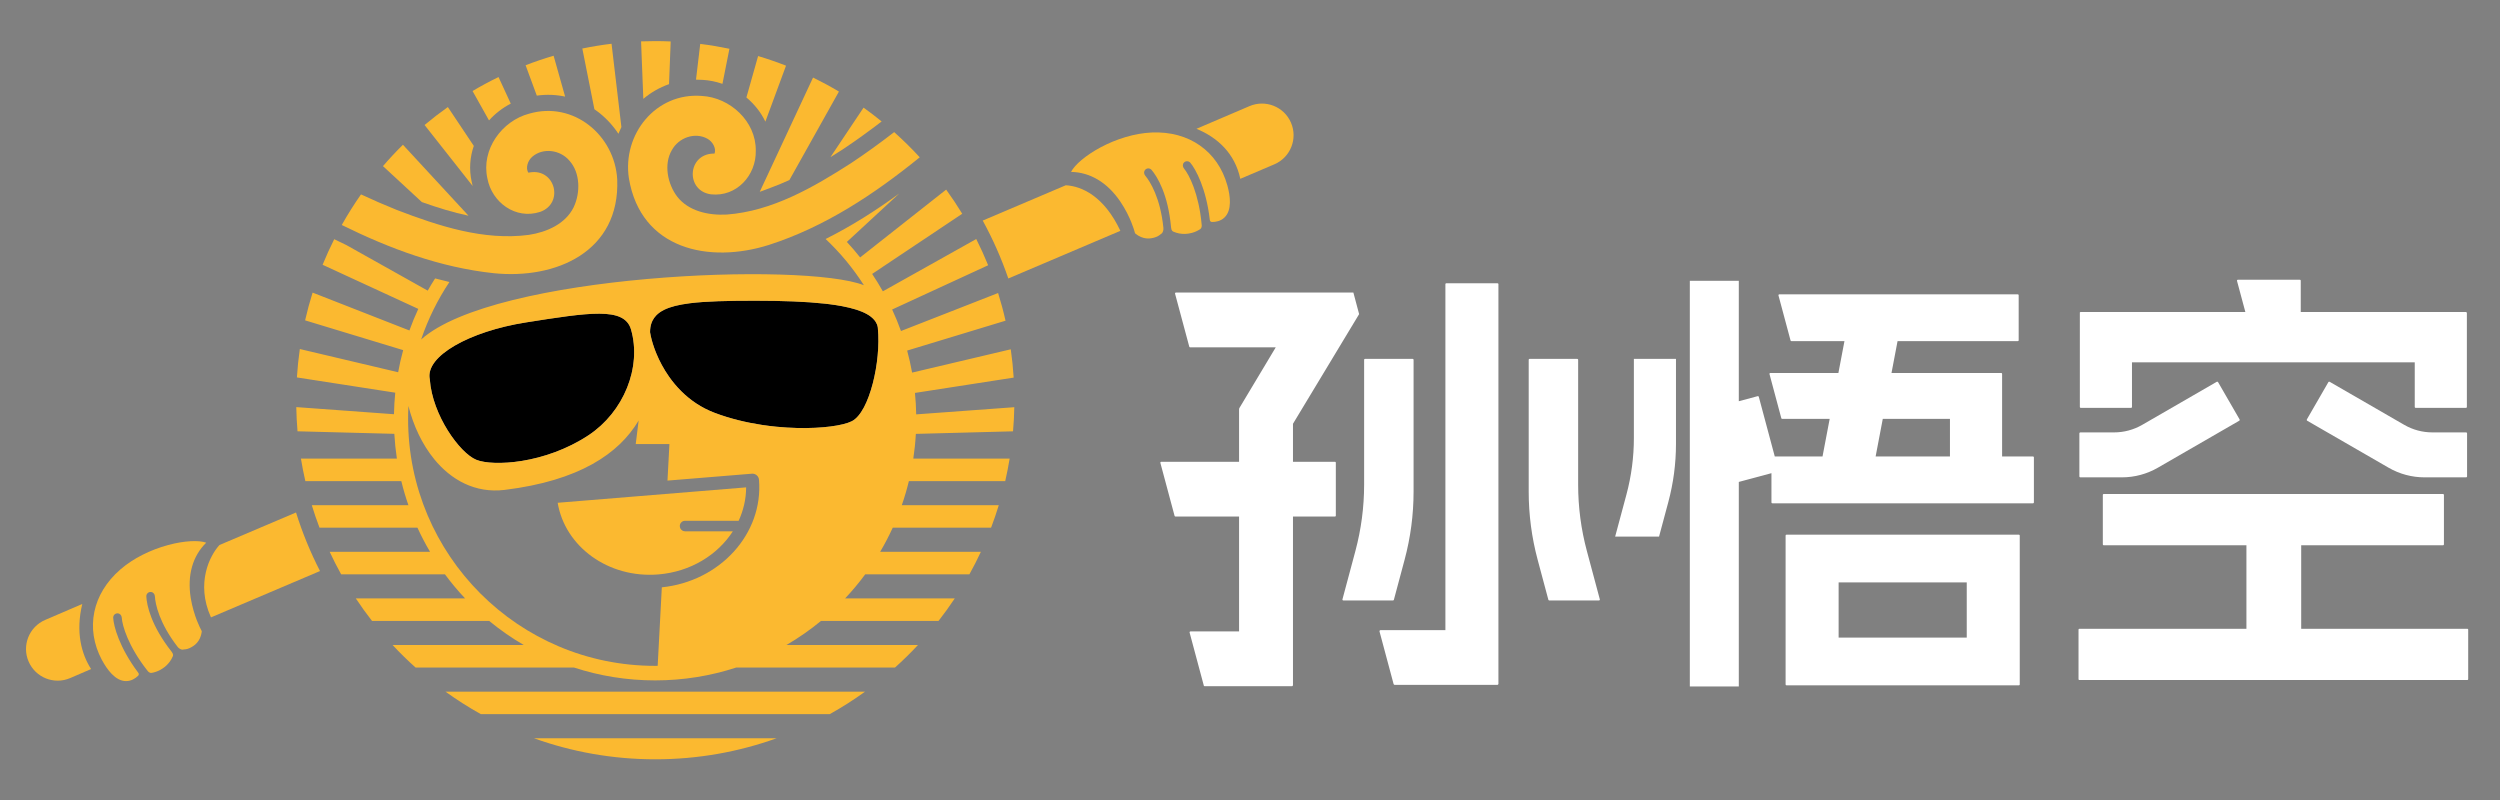 <svg width="100" height="32" viewBox="0 0 100 32" fill="none" xmlns="http://www.w3.org/2000/svg">
<rect x="0" y="0" width="100" height="32" fill="#808080" stroke="none"/>
<g clip-path="url(#clip0_7286_14866)">
<path fill-rule="evenodd" clip-rule="evenodd" d="M69.552 16.049L70.308 15.846C70.327 15.841 70.347 15.852 70.352 15.872L70.991 18.259H72.901L73.187 16.756H71.288C71.272 16.756 71.257 16.745 71.253 16.73L70.78 14.964C70.774 14.941 70.791 14.919 70.814 14.919L73.536 14.919L73.778 13.646H71.657C71.641 13.646 71.626 13.635 71.622 13.619L71.139 11.818C71.133 11.795 71.15 11.773 71.174 11.773H80.712C80.735 11.773 80.747 11.785 80.747 11.809V13.611C80.747 13.635 80.735 13.646 80.712 13.646H75.902L75.66 14.919H80.048C80.072 14.919 80.084 14.931 80.084 14.954V18.259H81.32C81.344 18.259 81.356 18.271 81.356 18.294V20.097C81.356 20.12 81.344 20.132 81.32 20.132H70.894C70.87 20.132 70.858 20.12 70.858 20.097V18.927L69.552 19.277V27.458H67.593V11.231H69.552V16.049ZM75.025 18.259H77.998V16.756H75.311L75.025 18.259Z" fill="white"/>
<path d="M54.365 12.565L51.719 16.951V18.471H53.398C53.421 18.471 53.433 18.483 53.433 18.506V20.627C53.433 20.65 53.421 20.662 53.398 20.662H51.719V27.413C51.719 27.425 51.713 27.431 51.701 27.431C51.701 27.442 51.695 27.448 51.684 27.448H48.184C48.161 27.448 48.149 27.437 48.149 27.413V27.41L47.584 25.302C47.578 25.279 47.595 25.257 47.619 25.257H48.182C48.183 25.257 48.184 25.257 48.184 25.257H49.563V20.662H47.018C47.002 20.662 46.987 20.651 46.983 20.635L46.415 18.516C46.409 18.493 46.426 18.471 46.45 18.471H49.563V16.385C49.563 16.35 49.569 16.326 49.58 16.314L51.03 13.893H47.605C47.589 13.893 47.575 13.882 47.571 13.867L47.002 11.747C46.996 11.724 47.014 11.702 47.037 11.702H54.135L54.365 12.565Z" fill="white"/>
<path fill-rule="evenodd" clip-rule="evenodd" d="M80.755 21.387C80.779 21.387 80.79 21.399 80.79 21.422V27.378C80.79 27.401 80.779 27.413 80.755 27.413H71.459C71.436 27.413 71.424 27.401 71.424 27.378V21.422C71.424 21.399 71.436 21.387 71.459 21.387H80.755ZM73.545 25.505H78.67V23.296H73.545V25.505Z" fill="white"/>
<path d="M59.901 11.331C59.925 11.331 59.937 11.343 59.937 11.366V27.36C59.937 27.372 59.931 27.378 59.919 27.378C59.919 27.389 59.913 27.395 59.901 27.395H55.788C55.767 27.395 55.75 27.382 55.744 27.362L55.181 25.261C55.174 25.232 55.195 25.204 55.225 25.204H57.816V11.366C57.816 11.343 57.828 11.331 57.851 11.331H59.901Z" fill="white"/>
<path d="M97.721 19.761C97.745 19.761 97.757 19.773 97.757 19.796V21.775C97.757 21.799 97.745 21.811 97.721 21.811H92.048V25.151H98.693C98.716 25.151 98.728 25.163 98.728 25.186V27.166C98.728 27.189 98.716 27.201 98.693 27.201H83.176C83.153 27.201 83.141 27.189 83.141 27.166V25.186C83.141 25.163 83.153 25.151 83.176 25.151H89.857V21.811H84.148C84.125 21.811 84.113 21.799 84.113 21.775V19.796C84.113 19.773 84.125 19.761 84.148 19.761H97.721Z" fill="white"/>
<path d="M56.507 14.354C56.526 14.354 56.543 14.37 56.543 14.389V19.667C56.543 20.586 56.422 21.501 56.184 22.389L55.755 23.992C55.751 24.007 55.736 24.018 55.72 24.018H53.732C53.709 24.018 53.692 23.996 53.698 23.973L54.216 22.04C54.447 21.175 54.565 20.283 54.565 19.387V14.389C54.565 14.37 54.581 14.354 54.601 14.354H56.507Z" fill="white"/>
<path d="M63.09 14.354C63.109 14.354 63.126 14.37 63.126 14.389V19.387C63.126 20.283 63.243 21.175 63.475 22.04L63.993 23.973C63.999 23.996 63.982 24.018 63.958 24.018H61.97C61.954 24.018 61.94 24.007 61.935 23.992L61.506 22.389C61.268 21.501 61.148 20.586 61.148 19.667V14.389C61.148 14.37 61.164 14.354 61.184 14.354H63.09Z" fill="white"/>
<path d="M67.039 17.76C67.039 18.543 66.936 19.322 66.734 20.077L66.362 21.464H64.606L65.058 19.78C65.255 19.044 65.355 18.285 65.355 17.523V14.354H67.039V17.76Z" fill="white"/>
<path d="M88.672 15.271C88.69 15.261 88.712 15.267 88.722 15.284L89.585 16.779C89.595 16.796 89.589 16.818 89.572 16.828L86.315 18.708C85.877 18.961 85.381 19.094 84.876 19.094H83.211C83.191 19.094 83.175 19.078 83.175 19.058V17.332C83.175 17.312 83.191 17.296 83.211 17.296H84.563C84.957 17.296 85.345 17.192 85.687 16.995L88.672 15.271Z" fill="white"/>
<path d="M93.185 15.271L96.171 16.995C96.513 17.192 96.9 17.296 97.295 17.296H98.647C98.667 17.296 98.683 17.312 98.683 17.332V19.058C98.683 19.078 98.667 19.094 98.647 19.094H96.982C96.477 19.094 95.981 18.961 95.543 18.708L92.286 16.828C92.269 16.818 92.263 16.796 92.273 16.779L93.136 15.284C93.146 15.267 93.168 15.261 93.185 15.271Z" fill="white"/>
<path d="M91.995 11.19C92.019 11.19 92.03 11.201 92.03 11.225V12.479H98.64C98.652 12.479 98.657 12.486 98.657 12.497C98.669 12.497 98.675 12.503 98.675 12.515V16.279C98.675 16.303 98.663 16.314 98.64 16.314H96.625C96.602 16.314 96.59 16.303 96.59 16.279V14.494H85.279V16.279C85.279 16.303 85.268 16.314 85.244 16.314H83.229C83.206 16.314 83.194 16.303 83.194 16.279V12.497C83.206 12.486 83.218 12.479 83.229 12.479H89.814L89.48 11.235C89.474 11.212 89.491 11.19 89.515 11.19H91.995Z" fill="white"/>
<path d="M7.617 21.649C7.88 21.634 8.1 21.654 8.249 21.707C7.702 22.244 7.487 23.007 7.628 23.912C7.687 24.284 7.795 24.609 7.875 24.817C7.956 25.025 8.026 25.161 8.053 25.211C8.059 25.223 8.074 25.246 8.071 25.267C8.016 25.665 7.779 25.834 7.588 25.922C7.487 25.97 7.396 25.978 7.284 25.987C7.284 25.987 7.282 25.986 7.281 25.986C7.21 25.97 7.146 25.929 7.103 25.872C6.371 24.924 6.213 24.164 6.195 23.849C6.19 23.765 6.13 23.69 6.046 23.68C5.938 23.666 5.848 23.753 5.853 23.857C5.871 24.21 6.039 25.019 6.865 26.069C6.948 26.174 6.922 26.231 6.91 26.258C6.778 26.567 6.534 26.731 6.399 26.802C6.292 26.858 6.179 26.896 6.068 26.915C6.038 26.92 5.964 26.923 5.893 26.82C5.129 25.85 4.889 25.024 4.87 24.703C4.865 24.616 4.799 24.54 4.712 24.534C4.608 24.526 4.523 24.611 4.528 24.712C4.544 25.049 4.778 25.906 5.52 26.896C5.583 26.97 5.539 27.017 5.518 27.037C5.418 27.132 5.253 27.246 5.038 27.244C4.612 27.241 4.278 26.777 4.072 26.389L4.071 26.39C3.408 25.134 3.692 23.753 4.813 22.781C4.82 22.776 4.826 22.77 4.832 22.764C5.33 22.338 6.004 21.995 6.73 21.8C7.04 21.716 7.347 21.664 7.617 21.649Z" fill="#FBB930"/>
<path d="M3.291 24.159C3.019 25.285 3.258 26.162 3.644 26.762L2.807 27.123C2.165 27.4 1.42 27.103 1.144 26.461C0.867 25.819 1.164 25.075 1.805 24.798L3.291 24.159Z" fill="#FBB930"/>
<path d="M11.841 20.499C12.095 21.312 12.417 22.095 12.8 22.842L8.44 24.695C8.437 24.689 8.434 24.683 8.431 24.677C7.831 23.326 8.388 22.227 8.778 21.801L11.841 20.499Z" fill="#FBB930"/>
<path d="M42.631 7.411C43.268 7.444 44.162 7.845 44.815 9.233L40.333 11.139C40.056 10.334 39.713 9.56 39.309 8.823L42.631 7.411Z" fill="#FBB930"/>
<path d="M46.079 5.3C47.561 5.238 48.715 6.048 49.094 7.416L49.094 7.414C49.211 7.838 49.287 8.405 48.979 8.7C48.824 8.849 48.627 8.879 48.488 8.879C48.458 8.879 48.395 8.874 48.39 8.778C48.249 7.549 47.832 6.766 47.613 6.509C47.546 6.433 47.426 6.428 47.356 6.505C47.297 6.569 47.302 6.67 47.358 6.737C47.564 6.984 47.956 7.75 48.066 8.979C48.085 9.103 48.029 9.151 48.004 9.168C47.91 9.231 47.801 9.28 47.685 9.313C47.539 9.354 47.248 9.403 46.94 9.268C46.913 9.256 46.855 9.233 46.843 9.1C46.724 7.769 46.292 7.065 46.062 6.796C45.994 6.716 45.87 6.714 45.8 6.799C45.747 6.864 45.754 6.96 45.808 7.024C46.011 7.265 46.418 7.927 46.536 9.118C46.543 9.191 46.525 9.264 46.484 9.324C46.483 9.326 46.482 9.327 46.482 9.327C46.395 9.398 46.324 9.454 46.217 9.489C46.017 9.557 45.729 9.596 45.415 9.344C45.399 9.331 45.394 9.304 45.39 9.291C45.376 9.235 45.333 9.089 45.249 8.881C45.165 8.676 45.02 8.365 44.807 8.054C44.289 7.298 43.61 6.891 42.842 6.876C42.915 6.735 43.06 6.569 43.262 6.4C43.47 6.226 43.728 6.053 44.011 5.901C44.674 5.545 45.4 5.332 46.054 5.301L46.079 5.3Z" fill="#FBB930"/>
<path d="M49.977 4.246C50.619 3.97 51.364 4.266 51.64 4.908C51.916 5.55 51.62 6.295 50.978 6.571L49.612 7.153C49.395 6.128 48.69 5.494 47.858 5.152L49.977 4.246Z" fill="#FBB930"/>
<path d="M21.039 12.896C22.307 12.696 23.285 12.543 23.977 12.547C24.324 12.549 24.605 12.59 24.816 12.688C25.03 12.788 25.172 12.946 25.239 13.174C25.679 14.692 24.945 16.484 23.537 17.412C22.661 17.99 21.704 18.301 20.887 18.435C20.478 18.502 20.103 18.524 19.789 18.514C19.477 18.504 19.221 18.46 19.054 18.392C18.884 18.324 18.69 18.176 18.494 17.974C18.297 17.772 18.095 17.513 17.911 17.218C17.543 16.629 17.242 15.892 17.192 15.173C17.141 14.937 17.221 14.697 17.397 14.47C17.573 14.243 17.849 14.022 18.198 13.819C18.897 13.415 19.903 13.076 21.039 12.896Z" fill="black"/>
<path d="M27.587 12.131C28.234 12.049 29.095 12.029 30.195 12.029C31.297 12.029 32.238 12.063 32.992 12.146C33.055 12.153 33.117 12.16 33.177 12.168C33.358 12.191 33.527 12.217 33.684 12.246C33.788 12.266 33.887 12.287 33.981 12.31C34.075 12.333 34.163 12.358 34.246 12.384C34.412 12.437 34.556 12.496 34.676 12.564C34.706 12.581 34.735 12.598 34.762 12.616C34.79 12.634 34.816 12.653 34.84 12.672C34.901 12.72 34.953 12.771 34.995 12.827C35.003 12.838 35.011 12.849 35.018 12.861C35.064 12.929 35.095 13.003 35.11 13.083L35.111 13.087C35.112 13.102 35.113 13.116 35.114 13.131C35.179 13.805 35.094 14.634 34.91 15.34C34.816 15.701 34.696 16.032 34.556 16.295C34.417 16.556 34.254 16.758 34.07 16.849C33.894 16.938 33.598 17.011 33.224 17.059C32.849 17.108 32.39 17.132 31.885 17.12C31.62 17.113 31.341 17.097 31.055 17.069C30.865 17.05 30.672 17.026 30.477 16.996C29.848 16.901 29.201 16.746 28.588 16.514C28.049 16.311 27.611 16.004 27.257 15.655C27.068 15.467 26.902 15.267 26.76 15.064C26.544 14.756 26.379 14.441 26.258 14.149C26.242 14.112 26.228 14.076 26.214 14.04C26.2 14.004 26.187 13.969 26.174 13.934C26.087 13.689 26.031 13.469 26.003 13.294L26.002 13.29L26.002 13.286C26.002 13.148 26.022 13.023 26.063 12.911C26.073 12.883 26.085 12.856 26.097 12.83C26.136 12.751 26.187 12.679 26.251 12.614C26.419 12.441 26.672 12.32 27.011 12.235C27.095 12.214 27.185 12.195 27.281 12.177C27.377 12.16 27.479 12.145 27.587 12.131Z" fill="black"/>
<path d="M31.066 29.53C29.549 30.075 27.915 30.372 26.211 30.372C24.507 30.372 22.873 30.075 21.357 29.53L31.066 29.53Z" fill="#FBB930"/>
<path d="M34.603 27.666C34.151 27.992 33.679 28.293 33.189 28.566L19.234 28.566C18.744 28.293 18.272 27.992 17.819 27.666L34.603 27.666Z" fill="#FBB930"/>
<path d="M29.845 19.495C29.844 19.963 29.737 20.415 29.546 20.831L27.403 20.831C27.287 20.831 27.192 20.925 27.192 21.041C27.192 21.157 27.287 21.252 27.403 21.252L29.314 21.252C28.707 22.193 27.628 22.871 26.335 22.977C24.323 23.141 22.597 21.855 22.307 20.111L29.845 19.495Z" fill="#FBB930"/>
<path fill-rule="evenodd" clip-rule="evenodd" d="M37.846 7.584C38.073 7.897 38.287 8.219 38.489 8.55L34.886 10.957C35.037 11.183 35.18 11.415 35.314 11.653L39.05 9.561C39.222 9.903 39.381 10.253 39.526 10.61L35.686 12.38C35.816 12.661 35.934 12.948 36.039 13.241L39.924 11.721C40.037 12.084 40.137 12.453 40.221 12.828L36.286 14.023C36.364 14.312 36.431 14.606 36.484 14.904L40.431 13.972C40.484 14.345 40.523 14.723 40.547 15.104L36.598 15.717C36.626 16 36.643 16.286 36.648 16.575L40.572 16.288C40.566 16.612 40.549 16.934 40.521 17.253L36.634 17.355C36.616 17.689 36.581 18.019 36.532 18.344L40.386 18.344C40.336 18.647 40.277 18.948 40.209 19.244L36.355 19.244C36.276 19.572 36.181 19.894 36.071 20.209L39.951 20.209C39.858 20.513 39.755 20.813 39.643 21.108L35.709 21.108C35.558 21.44 35.39 21.761 35.206 22.073L39.235 22.073C39.093 22.379 38.939 22.679 38.776 22.973L34.609 22.973C34.36 23.31 34.091 23.633 33.803 23.937L38.19 23.937C37.985 24.246 37.769 24.546 37.541 24.837L32.84 24.837C32.407 25.194 31.944 25.517 31.456 25.801L36.718 25.801C36.426 26.115 36.12 26.415 35.801 26.701L29.45 26.701C28.428 27.035 27.337 27.216 26.204 27.216C25.07 27.216 23.979 27.035 22.957 26.701L16.622 26.701C16.303 26.415 15.996 26.115 15.704 25.801L20.952 25.801C20.464 25.517 20.001 25.194 19.567 24.837L14.881 24.837C14.654 24.546 14.438 24.246 14.233 23.937L18.604 23.937C18.317 23.633 18.047 23.31 17.798 22.973L13.646 22.973C13.483 22.679 13.33 22.379 13.187 22.073L17.202 22.073C17.018 21.761 16.85 21.44 16.698 21.108L12.78 21.108C12.668 20.813 12.565 20.513 12.472 20.209L16.337 20.209C16.227 19.894 16.132 19.572 16.052 19.244L12.214 19.244C12.146 18.948 12.086 18.647 12.037 18.344L15.875 18.344C15.826 18.018 15.792 17.688 15.773 17.353L11.901 17.252C11.874 16.932 11.857 16.609 11.851 16.284L15.759 16.569C15.764 16.279 15.782 15.991 15.81 15.707L11.876 15.097C11.9 14.714 11.939 14.335 11.993 13.961L15.926 14.89C15.98 14.591 16.047 14.295 16.127 14.005L12.204 12.814C12.29 12.438 12.39 12.068 12.504 11.704L16.376 13.219C16.482 12.925 16.601 12.637 16.732 12.356L12.904 10.591C13.046 10.243 13.201 9.902 13.369 9.568C13.53 9.648 13.692 9.726 13.855 9.803L17.109 11.626C17.203 11.46 17.301 11.297 17.404 11.137C17.594 11.188 17.785 11.236 17.977 11.28C17.505 11.988 17.123 12.76 16.845 13.58C19.772 10.957 32.173 10.468 34.557 11.41C34.123 10.73 33.608 10.109 33.024 9.559C34.062 9.042 35.04 8.419 35.97 7.739L33.874 9.677C34.059 9.876 34.236 10.083 34.405 10.297L37.846 7.584ZM16.337 16.24C16.328 16.41 16.324 16.582 16.324 16.754C16.324 22.211 20.746 26.634 26.2 26.634C26.235 26.634 26.271 26.633 26.307 26.633L26.473 23.493C28.781 23.257 30.538 21.368 30.36 19.189C30.349 19.053 30.236 18.95 30.103 18.947L30.076 18.948L26.699 19.224L26.777 17.762L25.429 17.762L25.546 16.82C24.761 18.145 23.168 19.23 20.187 19.596C18.997 19.742 18.036 19.182 17.373 18.372C16.881 17.772 16.533 17.016 16.337 16.24ZM23.978 12.547C23.286 12.543 22.307 12.696 21.04 12.897C19.904 13.076 18.898 13.415 18.199 13.82C17.85 14.022 17.574 14.243 17.397 14.47C17.222 14.697 17.141 14.937 17.192 15.173C17.242 15.893 17.544 16.63 17.911 17.218C18.096 17.513 18.298 17.772 18.494 17.975C18.691 18.176 18.885 18.324 19.054 18.393C19.222 18.46 19.477 18.504 19.79 18.514C20.103 18.525 20.478 18.502 20.887 18.435C21.704 18.301 22.661 17.99 23.538 17.412C24.945 16.484 25.679 14.692 25.239 13.175C25.173 12.947 25.031 12.789 24.817 12.689C24.605 12.59 24.324 12.549 23.978 12.547ZM30.195 12.029C29.096 12.029 28.234 12.049 27.587 12.131C27.48 12.145 27.378 12.16 27.282 12.178C27.186 12.195 27.096 12.214 27.011 12.235C26.673 12.321 26.42 12.441 26.251 12.614C26.188 12.679 26.137 12.751 26.098 12.83C26.085 12.857 26.073 12.884 26.063 12.912C26.022 13.023 26.002 13.148 26.002 13.286L26.002 13.29L26.003 13.294C26.031 13.469 26.087 13.689 26.175 13.934C26.187 13.969 26.201 14.004 26.215 14.04C26.228 14.076 26.243 14.112 26.258 14.149C26.379 14.441 26.544 14.757 26.76 15.064C26.903 15.268 27.068 15.467 27.258 15.655C27.611 16.004 28.05 16.311 28.588 16.514C29.201 16.746 29.849 16.901 30.477 16.997C30.672 17.026 30.865 17.05 31.055 17.069C31.341 17.097 31.62 17.114 31.886 17.12C32.39 17.132 32.849 17.108 33.224 17.059C33.598 17.011 33.894 16.938 34.071 16.85C34.254 16.758 34.417 16.556 34.557 16.295C34.697 16.032 34.817 15.701 34.911 15.34C35.095 14.634 35.18 13.806 35.115 13.131C35.114 13.117 35.113 13.102 35.111 13.087L35.11 13.083C35.095 13.003 35.064 12.929 35.019 12.861C35.011 12.85 35.003 12.838 34.995 12.827C34.953 12.772 34.901 12.72 34.84 12.672C34.816 12.653 34.79 12.634 34.763 12.616C34.736 12.598 34.707 12.581 34.677 12.564C34.556 12.496 34.413 12.437 34.247 12.384C34.164 12.358 34.075 12.334 33.981 12.311C33.888 12.288 33.788 12.266 33.684 12.247C33.527 12.217 33.358 12.191 33.178 12.168C33.117 12.161 33.056 12.153 32.993 12.146C32.239 12.063 31.297 12.029 30.195 12.029Z" fill="#FBB930"/>
<path d="M21.169 4.546C22.943 4.033 24.593 5.41 24.689 7.181C24.801 10.063 22.249 11.184 19.748 10.928C17.613 10.7 15.593 9.949 13.671 9C13.907 8.578 14.164 8.17 14.44 7.776C14.912 7.996 15.389 8.204 15.87 8.397C17.551 9.042 19.351 9.632 21.148 9.396C21.885 9.284 22.614 8.953 22.942 8.299C23.223 7.717 23.214 6.91 22.778 6.428C22.408 5.99 21.722 5.9 21.295 6.266C21.114 6.416 21.009 6.726 21.137 6.908L21.187 6.898C22.215 6.719 22.576 8.143 21.594 8.48L21.593 8.479C20.622 8.789 19.675 8.097 19.496 7.137C19.238 5.984 20.074 4.833 21.169 4.546Z" fill="#FBB930"/>
<path d="M25.156 7.133C24.889 5.379 26.225 3.696 28.066 3.837C29.197 3.895 30.249 4.852 30.231 6.033C30.252 7.01 29.465 7.88 28.451 7.774L28.45 7.775C27.42 7.645 27.483 6.177 28.527 6.143L28.578 6.144C28.666 5.939 28.5 5.657 28.293 5.547C27.8 5.275 27.146 5.503 26.873 6.007C26.544 6.567 26.7 7.36 27.093 7.872C27.547 8.445 28.329 8.622 29.073 8.582C30.881 8.447 32.523 7.502 34.038 6.529C34.627 6.138 35.203 5.721 35.767 5.284C36.124 5.603 36.466 5.939 36.79 6.292C34.968 7.771 32.993 9.077 30.756 9.797C28.359 10.556 25.632 9.978 25.156 7.133Z" fill="#FBB930"/>
<path d="M18.741 8.629C18.123 8.498 17.5 8.306 16.874 8.083L15.319 6.645C15.573 6.349 15.839 6.064 16.117 5.79L18.741 8.629Z" fill="#FBB930"/>
<path d="M32.522 3.102C32.875 3.275 33.221 3.462 33.557 3.663L31.576 7.202C31.184 7.388 30.39 7.673 30.39 7.673L32.522 3.102Z" fill="#FBB930"/>
<path d="M18.952 5.836C18.799 6.281 18.757 6.77 18.867 7.269C18.878 7.326 18.891 7.383 18.906 7.439L16.983 5C17.283 4.749 17.594 4.509 17.914 4.282L18.952 5.836Z" fill="#FBB930"/>
<path d="M34.542 4.306C34.789 4.482 35.031 4.666 35.266 4.858C34.749 5.255 34.222 5.635 33.686 5.991C33.53 6.091 33.374 6.189 33.218 6.286L34.542 4.306Z" fill="#FBB930"/>
<path d="M24.856 5.082C24.813 5.17 24.773 5.26 24.737 5.351C24.481 4.964 24.154 4.629 23.776 4.37L23.293 1.941C23.677 1.862 24.067 1.798 24.462 1.75L24.856 5.082Z" fill="#FBB930"/>
<path d="M30.324 2.242C30.703 2.355 31.076 2.484 31.441 2.627L30.615 4.866C30.436 4.491 30.172 4.163 29.856 3.899L30.324 2.242Z" fill="#FBB930"/>
<path d="M20.431 4.145C20.105 4.312 19.808 4.542 19.56 4.816L18.902 3.641C19.239 3.441 19.586 3.254 19.941 3.082L20.431 4.145Z" fill="#FBB930"/>
<path d="M26.211 1.644C26.418 1.644 26.624 1.649 26.828 1.658L26.761 3.366C26.379 3.5 26.033 3.701 25.733 3.955L25.643 1.655C25.832 1.648 26.021 1.644 26.211 1.644Z" fill="#FBB930"/>
<path d="M22.605 3.864C22.245 3.787 21.864 3.77 21.472 3.825L21.024 2.61C21.39 2.468 21.764 2.341 22.144 2.229L22.605 3.864Z" fill="#FBB930"/>
<path d="M28.009 1.756C28.403 1.805 28.793 1.871 29.177 1.951L28.898 3.354C28.642 3.265 28.376 3.21 28.108 3.195C28.018 3.189 27.928 3.185 27.84 3.186L28.009 1.756Z" fill="#FBB930"/>
</g>
<defs>
<clipPath id="clip0_7286_14866">
<rect width="100" height="32" fill="white"/>
</clipPath>
</defs>
</svg>
